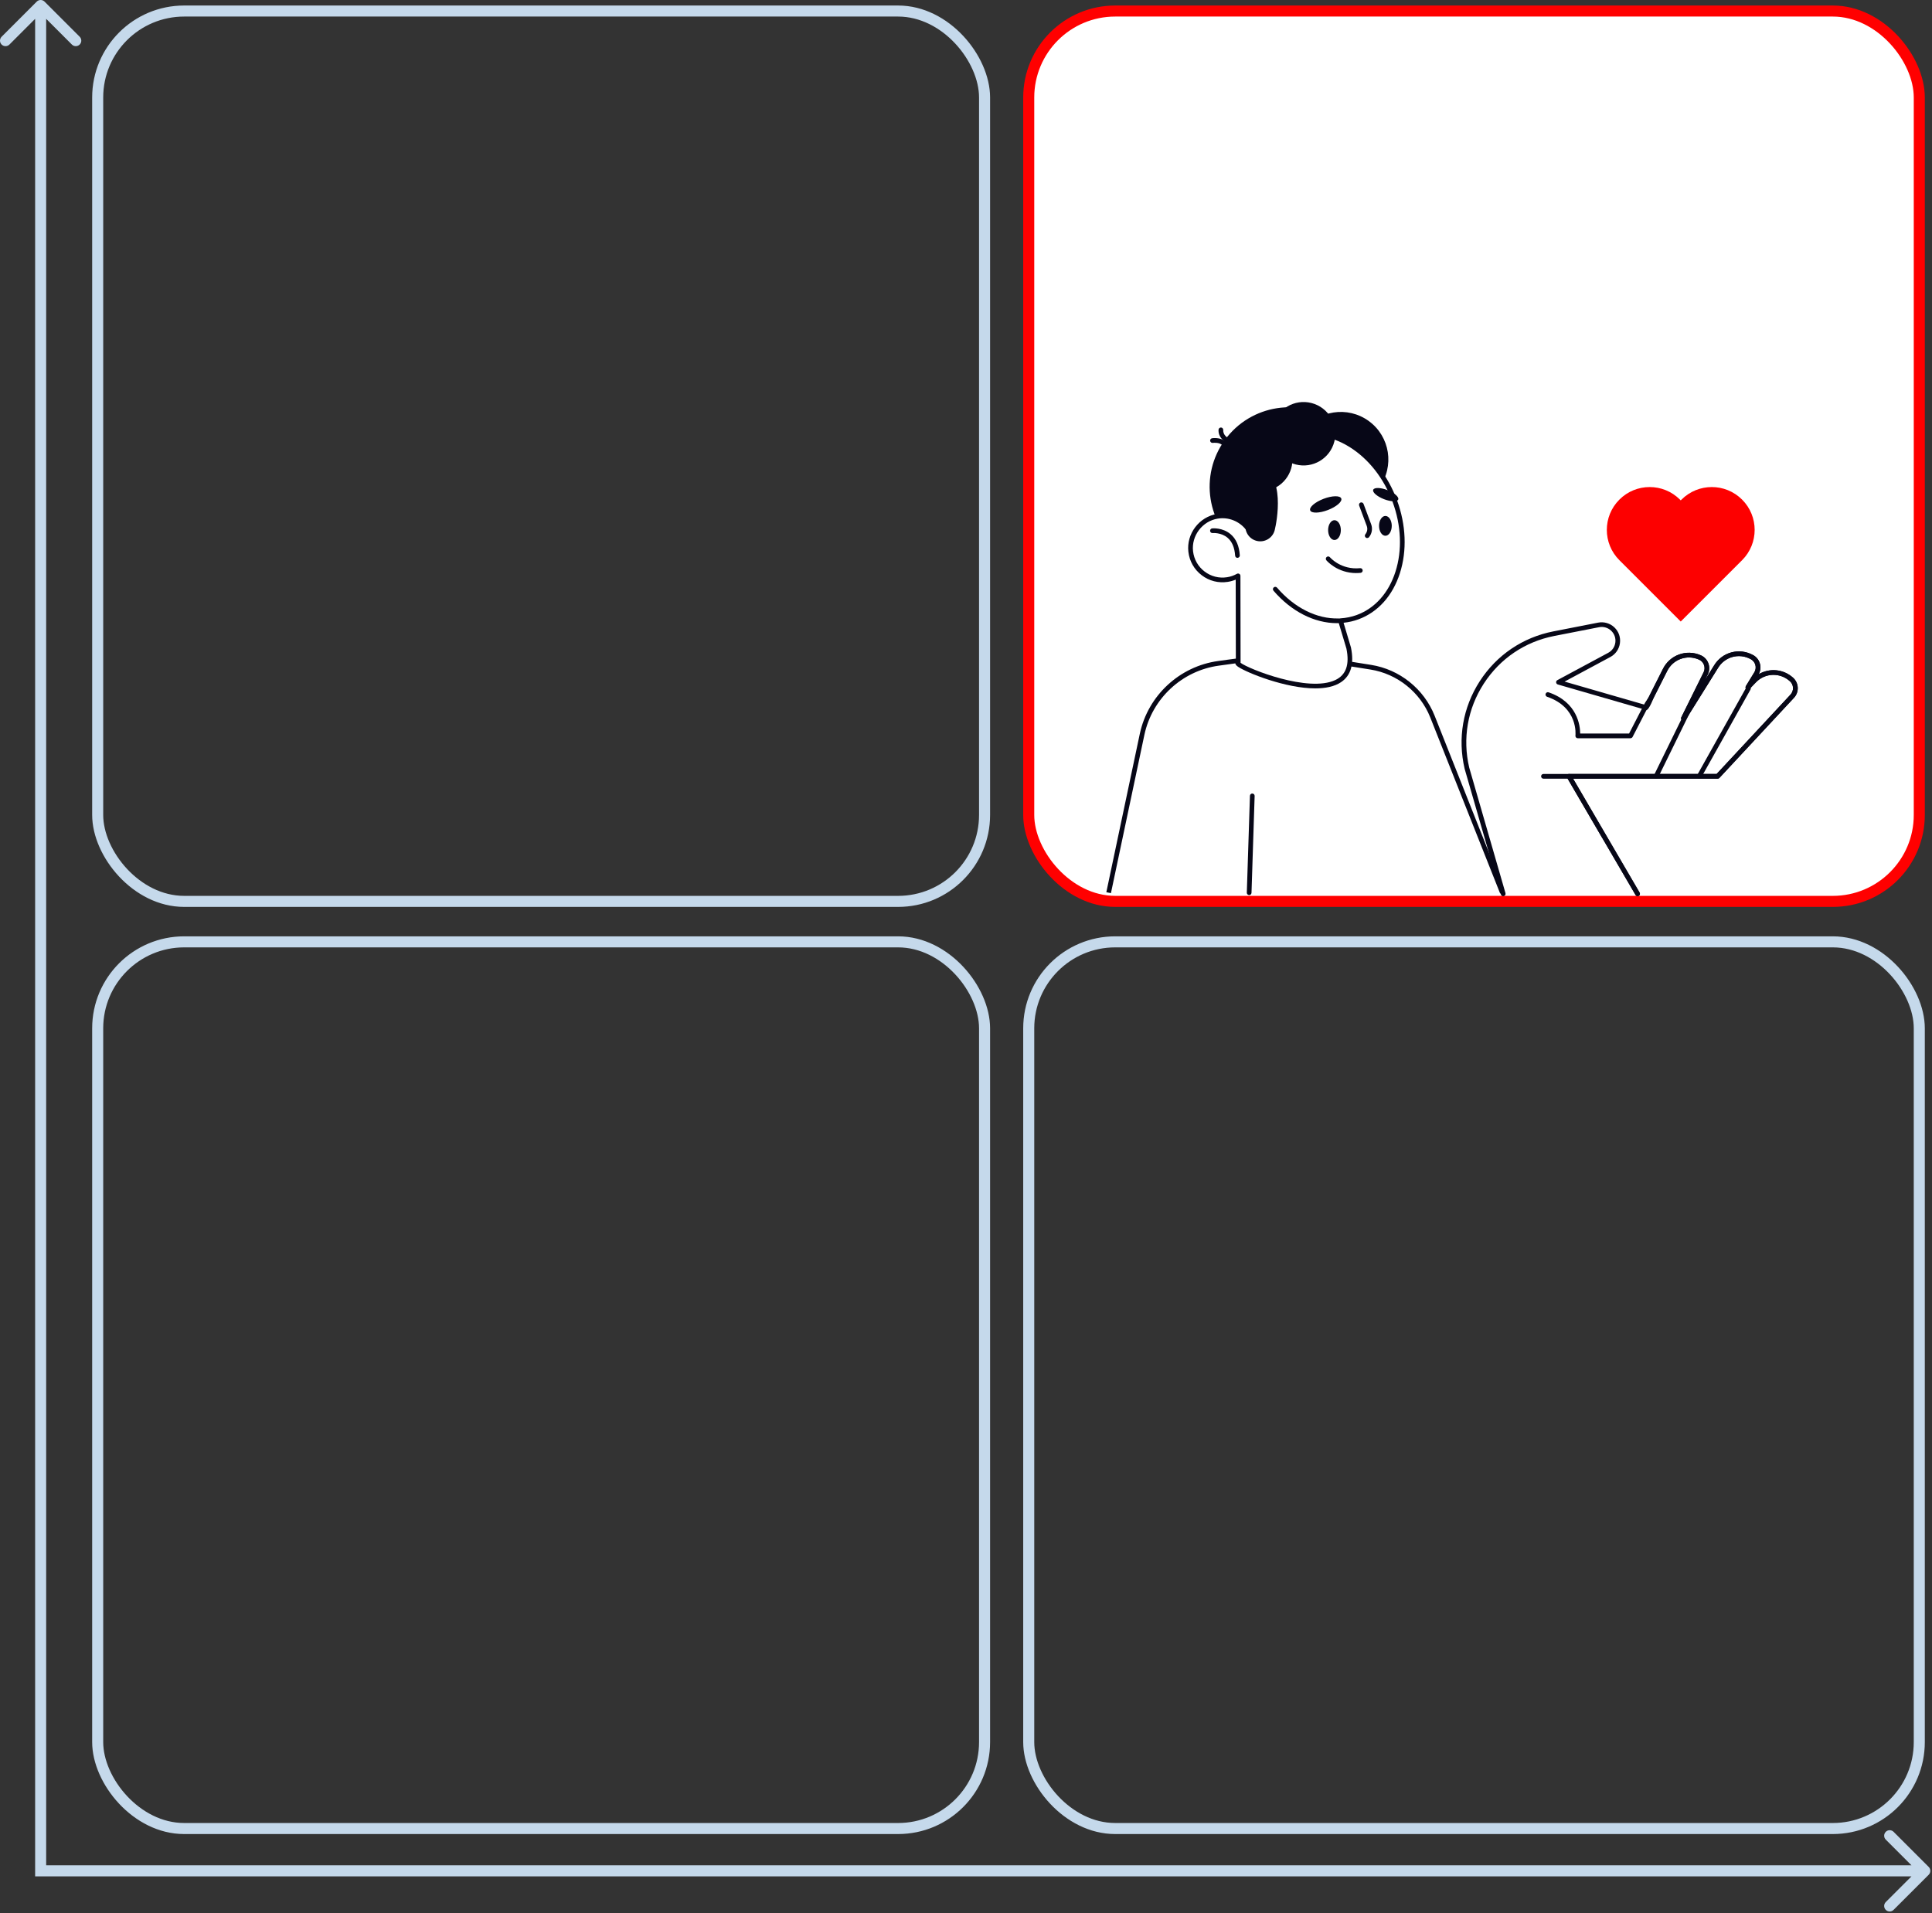 <?xml version="1.0" encoding="UTF-8"?> <svg xmlns="http://www.w3.org/2000/svg" width="525" height="520" viewBox="0 0 525 520" fill="none"><rect x="0" y="0" width="525" height="520" fill="#333333" stroke="none"/><rect x="26.546" y="3" width="241" height="242" rx="23.5" stroke="#C5D9EB" stroke-width="3"></rect><rect x="26.546" y="256" width="241" height="241" rx="23.5" stroke="#C5D9EB" stroke-width="3"></rect><rect x="279.546" y="3" width="242" height="242" rx="23.5" fill="white" stroke="#FF0000" stroke-width="3"></rect><rect x="279.546" y="256" width="242" height="241" rx="23.5" stroke="#C5D9EB" stroke-width="3"></rect><path d="M301.262 242.647L310.369 199.546C312.549 189.413 320.838 181.725 331.106 180.307L349.737 177.742L372.486 181.36C380.046 182.562 386.419 187.658 389.247 194.773L408.243 242.647H301.262Z" fill="white"></path><path d="M407.655 242.876L388.659 195.002C385.925 188.13 379.695 183.142 372.391 181.981L349.73 178.376L331.193 180.928C321.223 182.298 313.109 189.832 310.989 199.667L301.883 242.768L300.634 242.505L309.74 199.404C311.968 189.042 320.52 181.11 331.017 179.665L349.649 177.1C349.709 177.094 349.777 177.094 349.838 177.1L372.586 180.718C380.329 181.947 386.938 187.239 389.84 194.523L408.836 242.397L407.648 242.87L407.655 242.876Z" fill="#070717"></path><path d="M339.442 243.282C339.442 243.282 339.429 243.282 339.422 243.282C339.071 243.268 338.794 242.978 338.808 242.62L339.658 216.3C339.672 215.949 339.969 215.666 340.32 215.686C340.671 215.7 340.947 215.99 340.934 216.348L340.083 242.667C340.07 243.012 339.786 243.289 339.449 243.289L339.442 243.282Z" fill="#070717"></path><path d="M367.735 145.037C374.774 135.41 372.675 121.899 363.047 114.86C353.419 107.821 339.908 109.92 332.87 119.548C325.831 129.176 327.93 142.686 337.558 149.725C347.185 156.764 360.696 154.665 367.735 145.037Z" fill="#070717"></path><path d="M374.781 132.511C378.992 126.751 377.737 118.667 371.976 114.456C366.216 110.245 358.132 111.5 353.921 117.261C349.709 123.021 350.965 131.105 356.726 135.316C362.486 139.528 370.57 138.272 374.781 132.511Z" fill="#070717"></path><path d="M368.941 167.738C379.499 163.843 384.015 149.721 379.026 136.193C374.037 122.665 361.434 114.855 350.884 118.743C342.068 121.99 337.471 132.372 339.097 143.585C337.207 141.155 334.095 139.791 330.835 140.318C326.305 141.047 323.045 145.34 323.571 149.903C324.138 154.844 328.688 158.274 333.555 157.518C334.595 157.356 335.56 157.005 336.431 156.525L336.471 180.098C333.69 180.658 370.642 196.413 366.504 176.169L364.27 168.71C365.849 168.615 367.415 168.305 368.941 167.744V167.738Z" fill="white"></path><path d="M357.425 187.105C349.345 187.105 338.969 182.906 336.519 181.286C336.188 181.07 335.574 180.658 335.695 180.071C335.709 180.017 335.743 179.895 335.83 179.774L335.79 157.545C335.095 157.835 334.379 158.037 333.643 158.152C331.105 158.544 328.587 157.909 326.549 156.35C324.51 154.797 323.221 152.536 322.93 149.977C322.363 145.09 325.86 140.473 330.727 139.69C333.448 139.251 336.181 140.041 338.24 141.782C337.309 130.806 342.25 121.241 350.654 118.143C355.947 116.192 361.887 116.988 367.375 120.39C372.809 123.759 377.163 129.294 379.62 135.97C382.084 142.647 382.361 149.68 380.417 155.769C378.453 161.919 374.45 166.381 369.157 168.332C367.861 168.811 366.504 169.122 365.1 169.27L367.105 175.98C368.016 180.442 367.119 183.588 364.432 185.404C362.623 186.625 360.152 187.105 357.418 187.105H357.425ZM337.106 180.152C339.408 181.887 355.569 188.273 362.846 184.843C365.775 183.46 366.768 180.665 365.877 176.291L363.656 168.885C363.602 168.696 363.635 168.494 363.743 168.339C363.858 168.177 364.034 168.082 364.229 168.069C365.789 167.981 367.294 167.664 368.718 167.144C373.633 165.328 377.359 161.156 379.202 155.391C381.065 149.566 380.788 142.829 378.426 136.423C376.063 130.01 371.898 124.711 366.707 121.484C361.563 118.291 356.021 117.535 351.1 119.351C342.783 122.416 338.105 132.345 339.725 143.504C339.766 143.787 339.611 144.071 339.341 144.186C339.077 144.3 338.767 144.219 338.585 143.99C336.769 141.654 333.839 140.493 330.93 140.959C326.731 141.634 323.713 145.617 324.199 149.836C324.456 152.043 325.563 153.994 327.325 155.337C329.087 156.681 331.26 157.234 333.454 156.89C334.379 156.748 335.277 156.438 336.121 155.965C336.316 155.857 336.559 155.857 336.755 155.972C336.951 156.087 337.073 156.296 337.073 156.519L337.113 180.091C337.113 180.091 337.113 180.132 337.113 180.152H337.106Z" fill="#070717"></path><path d="M336.269 151.631C335.932 151.631 335.655 151.368 335.635 151.03C335.493 148.85 334.804 147.216 333.582 146.17C331.841 144.685 329.552 144.888 329.525 144.888C329.174 144.921 328.864 144.665 328.83 144.314C328.796 143.963 329.053 143.652 329.397 143.618C329.512 143.605 332.232 143.355 334.392 145.185C335.898 146.46 336.742 148.398 336.904 150.943C336.924 151.294 336.661 151.597 336.31 151.618C336.296 151.618 336.283 151.618 336.269 151.618V151.631Z" fill="#070717"></path><path d="M363.305 169.378C357.148 169.378 350.891 166.185 346.057 160.555C345.828 160.285 345.862 159.887 346.125 159.657C346.395 159.428 346.793 159.462 347.023 159.725C351.728 165.206 357.823 168.264 363.743 168.095C364.094 168.089 364.391 168.365 364.398 168.716C364.405 169.067 364.128 169.364 363.777 169.371C363.615 169.371 363.453 169.371 363.298 169.371L363.305 169.378Z" fill="#070717"></path><path d="M373.154 133.128C372.891 133.803 374.2 134.944 376.077 135.673C377.953 136.402 379.688 136.443 379.951 135.761C380.215 135.086 378.905 133.945 377.029 133.216C375.152 132.487 373.417 132.447 373.154 133.128Z" fill="#070717"></path><path d="M356.028 138.718C356.352 139.562 358.498 139.521 360.834 138.63C363.163 137.739 364.797 136.335 364.473 135.491C364.149 134.648 362.002 134.688 359.666 135.579C357.337 136.47 355.704 137.874 356.028 138.718Z" fill="#070717"></path><path d="M371.52 146.245C371.378 146.245 371.236 146.197 371.121 146.103C370.845 145.88 370.804 145.482 371.027 145.205C371.547 144.564 371.688 143.713 371.398 142.944L369.332 137.415C369.211 137.084 369.38 136.72 369.704 136.591C370.034 136.47 370.399 136.639 370.527 136.963L372.593 142.491C373.038 143.673 372.816 145.023 372.019 146.002C371.891 146.157 371.709 146.238 371.52 146.238V146.245Z" fill="#070717"></path><path d="M368.55 155.763C363.42 155.763 360.557 152.448 360.429 152.293C360.2 152.023 360.233 151.618 360.503 151.395C360.774 151.166 361.172 151.199 361.401 151.469C361.523 151.611 364.425 154.932 369.596 154.433C369.947 154.385 370.258 154.656 370.292 155.007C370.325 155.358 370.069 155.668 369.718 155.702C369.32 155.742 368.928 155.756 368.55 155.756V155.763Z" fill="#070717"></path><path d="M362.589 120.033C361.408 124.643 356.709 127.424 352.099 126.243C347.488 125.062 344.707 120.363 345.888 115.753C347.07 111.142 351.768 108.361 356.379 109.542C360.989 110.724 363.77 115.422 362.589 120.033Z" fill="#070717"></path><path d="M344.395 133.345C349.05 132.346 352.014 127.763 351.015 123.108C350.017 118.453 345.433 115.489 340.779 116.488C336.124 117.486 333.16 122.07 334.159 126.725C335.157 131.379 339.741 134.343 344.395 133.345Z" fill="#070717"></path><path d="M346.388 144.091C345.835 146.258 343.627 147.561 341.461 147.007C339.294 146.454 337.991 144.246 338.544 142.079C339.098 139.913 335.979 125.386 342.142 126.965C349.44 128.835 346.942 141.924 346.388 144.091Z" fill="#070717"></path><path d="M332.28 120.931C332.145 120.931 332.01 120.89 331.888 120.796C331.233 120.289 329.957 120.323 329.559 120.377C329.215 120.424 328.891 120.175 328.844 119.824C328.796 119.473 329.046 119.155 329.397 119.108C329.606 119.081 331.483 118.865 332.664 119.776C332.941 119.992 332.995 120.391 332.779 120.674C332.651 120.836 332.462 120.924 332.273 120.924L332.28 120.931Z" fill="#070717"></path><path d="M333.056 120.006C332.941 120.006 332.82 119.972 332.719 119.911C332.651 119.871 331.004 118.811 331.126 116.799C331.146 116.448 331.456 116.192 331.801 116.198C332.152 116.219 332.422 116.522 332.401 116.873C332.327 118.142 333.387 118.824 333.4 118.831C333.697 119.02 333.792 119.412 333.603 119.709C333.481 119.904 333.272 120.006 333.063 120.006H333.056Z" fill="#070717"></path><path d="M364.358 144.085C364.358 145.57 363.581 146.778 362.629 146.778C361.678 146.778 360.901 145.576 360.901 144.085C360.901 142.593 361.678 141.391 362.629 141.391C363.581 141.391 364.358 142.593 364.358 144.085Z" fill="#070717"></path><path d="M378.196 142.93C378.196 144.415 377.42 145.623 376.468 145.623C375.516 145.623 374.74 144.422 374.74 142.93C374.74 141.438 375.516 140.237 376.468 140.237C377.42 140.237 378.196 141.438 378.196 142.93Z" fill="#070717"></path><path d="M473.187 152.469L473.397 152.259C477.946 147.71 477.946 140.338 473.397 135.795C468.847 131.245 461.475 131.245 456.932 135.795L456.723 136.004L456.514 135.795C451.964 131.245 444.593 131.245 440.05 135.795C435.5 140.345 435.5 147.716 440.05 152.259L440.259 152.469L456.723 168.933L473.187 152.469Z" fill="#FD0000"></path><path d="M408.476 243.59C408.2 243.59 407.943 243.407 407.862 243.131L398 208.967C396.062 200.704 397.521 192.259 402.111 185.151C406.701 178.043 413.796 173.244 422.092 171.617L434.27 169.234C435.87 168.923 437.53 169.409 438.705 170.537C439.873 171.657 440.419 173.223 440.197 174.83C439.974 176.436 439.029 177.8 437.604 178.57L425.157 185.259L446.954 191.557L451.807 181.938C453.664 178.05 458.213 176.362 462.169 178.111C463.114 178.529 463.837 179.292 464.201 180.257C464.566 181.223 464.532 182.269 464.1 183.214L463.303 184.827L465.727 180.939C467.927 177.233 472.612 175.964 476.392 178.063C477.297 178.563 477.945 179.386 478.222 180.385C478.492 181.358 478.377 182.377 477.884 183.261C480.807 181.52 484.594 181.817 487.247 184.22C488.01 184.915 488.455 185.867 488.503 186.893C488.543 187.926 488.185 188.911 487.477 189.667L467.212 211.444C467.09 211.572 466.922 211.647 466.746 211.647H427.459L445.536 242.624C445.712 242.928 445.61 243.32 445.307 243.495C445.003 243.671 444.611 243.569 444.436 243.266L425.798 211.329C425.683 211.134 425.683 210.891 425.798 210.688C425.913 210.492 426.122 210.371 426.352 210.371H466.469L486.545 188.797C487.011 188.29 487.254 187.635 487.227 186.947C487.2 186.258 486.903 185.624 486.39 185.165C483.703 182.728 479.633 182.87 477.121 185.489L475.42 187.264C475.198 187.5 474.826 187.527 474.57 187.325C474.313 187.122 474.246 186.765 474.414 186.488L476.757 182.66C477.088 182.08 477.175 181.385 476.993 180.723C476.811 180.061 476.372 179.508 475.771 179.177C472.599 177.415 468.67 178.482 466.82 181.601L458.085 195.608C457.937 195.851 457.64 195.959 457.37 195.884L457.268 195.857C457.086 195.803 456.938 195.675 456.863 195.5C456.789 195.324 456.789 195.128 456.877 194.96L462.966 182.66C463.243 182.053 463.27 181.351 463.027 180.71C462.784 180.068 462.304 179.555 461.67 179.278C458.355 177.814 454.535 179.224 452.975 182.498L447.879 192.597C447.737 192.874 447.426 193.009 447.129 192.921L423.321 186.042C423.071 185.968 422.889 185.752 422.862 185.496C422.835 185.239 422.963 184.989 423.192 184.868L437.017 177.436C438.084 176.862 438.786 175.849 438.948 174.648C439.11 173.453 438.705 172.285 437.834 171.448C436.956 170.604 435.721 170.24 434.526 170.476L422.349 172.859C414.39 174.418 407.592 179.022 403.191 185.833C398.79 192.644 397.392 200.738 399.242 208.629L409.098 242.759C409.192 243.097 409.003 243.455 408.659 243.549C408.598 243.563 408.537 243.576 408.483 243.576L408.476 243.59Z" fill="#070717"></path><path d="M426.352 211.647H419.419C419.068 211.647 418.778 211.363 418.778 211.006C418.778 210.648 419.061 210.364 419.419 210.364H426.352C426.703 210.364 426.993 210.648 426.993 211.006C426.993 211.363 426.71 211.647 426.352 211.647Z" fill="#070717"></path><path d="M435.444 227.848C430.679 219.687 425.805 211.33 425.805 211.33C425.69 211.134 425.69 210.891 425.805 210.688C425.92 210.492 426.129 210.371 426.358 210.371H466.476L486.552 188.797C487.018 188.29 487.261 187.636 487.234 186.947C487.207 186.259 486.91 185.624 486.396 185.165C483.71 182.728 479.639 182.87 477.128 185.489L475.427 187.264C475.204 187.501 474.833 187.528 474.577 187.325C474.32 187.123 474.252 186.765 474.421 186.488L476.764 182.661C477.094 182.08 477.182 181.385 477 180.723C476.818 180.062 476.379 179.508 475.778 179.177C472.605 177.415 468.677 178.482 466.827 181.601L458.092 195.608C457.944 195.851 457.646 195.959 457.376 195.885L457.275 195.858C457.093 195.804 456.944 195.675 456.87 195.5C456.796 195.324 456.796 195.129 456.884 194.96L462.973 182.661C463.249 182.053 463.276 181.351 463.033 180.71C462.79 180.068 462.311 179.555 461.676 179.279C458.362 177.814 454.541 179.225 452.982 182.499C451.814 184.807 450.653 187.116 449.485 189.424C449.019 190.356 448.614 191.679 447.946 192.482C447.568 192.935 446.954 193.461 446.589 192.644C446.205 191.774 447.696 190.147 448.061 189.431C448.587 188.378 449.121 187.332 449.647 186.279C450.376 184.834 451.105 183.39 451.834 181.938C453.691 178.05 458.241 176.362 462.196 178.111C463.141 178.529 463.864 179.292 464.228 180.257C464.593 181.223 464.559 182.269 464.127 183.214L463.33 184.827L465.754 180.939C467.954 177.233 472.639 175.964 476.419 178.064C477.324 178.563 477.972 179.387 478.249 180.386C478.519 181.358 478.404 182.377 477.911 183.261C480.834 181.52 484.621 181.817 487.274 184.22C488.037 184.915 488.482 185.867 488.53 186.893C488.57 187.926 488.212 188.911 487.504 189.667L467.239 211.444C467.117 211.573 466.949 211.647 466.773 211.647H427.486L445.563 242.624C445.739 242.928 445.638 243.32 445.334 243.495C445.03 243.671 444.638 243.569 444.463 243.266C444.463 243.266 440.014 235.645 435.465 227.848H435.444Z" fill="#070717"></path><path d="M461.73 211.647C461.622 211.647 461.521 211.62 461.42 211.566C461.109 211.397 461.001 211.005 461.177 210.695L474.563 186.792C474.738 186.481 475.123 186.373 475.434 186.549C475.744 186.717 475.852 187.109 475.677 187.419L462.291 211.323C462.176 211.532 461.953 211.647 461.73 211.647Z" fill="#070717"></path><path d="M450.018 211.647C449.924 211.647 449.829 211.626 449.735 211.579C449.417 211.424 449.289 211.039 449.444 210.722L457.828 193.603C457.984 193.285 458.368 193.157 458.686 193.312C459.003 193.468 459.131 193.852 458.976 194.17L450.592 211.289C450.484 211.518 450.254 211.647 450.018 211.647Z" fill="#070717"></path><path d="M443.085 200.657H428.741C428.558 200.657 428.383 200.576 428.261 200.441C428.14 200.306 428.086 200.124 428.106 199.941C428.14 199.631 428.869 192.28 420.404 189.384C420.073 189.269 419.891 188.905 420.006 188.574C420.12 188.243 420.485 188.061 420.816 188.176C428.666 190.862 429.389 197.235 429.395 199.374H442.687L446.332 192.307C446.494 191.996 446.879 191.875 447.189 192.03C447.5 192.192 447.628 192.577 447.466 192.887L443.639 200.299C443.531 200.509 443.308 200.644 443.072 200.644L443.085 200.657Z" fill="#070717"></path><path d="M524.107 509.561C524.692 508.975 524.692 508.025 524.107 507.439L514.561 497.893C513.975 497.308 513.025 497.308 512.439 497.893C511.854 498.479 511.854 499.429 512.439 500.015L520.925 508.5L512.439 516.985C511.854 517.571 511.854 518.521 512.439 519.107C513.025 519.692 513.975 519.692 514.561 519.107L524.107 509.561ZM11.046 508.5H9.546V510H11.046V508.5ZM12.107 0.439C11.521 -0.146 10.571 -0.146 9.985 0.439L0.439 9.985C-0.146 10.571 -0.146 11.521 0.439 12.107C1.025 12.692 1.975 12.692 2.561 12.107L11.046 3.621L19.531 12.107C20.117 12.692 21.067 12.692 21.652 12.107C22.238 11.521 22.238 10.571 21.652 9.985L12.107 0.439ZM523.046 508.5V507H11.046V508.5V510H523.046V508.5ZM11.046 508.5H12.546V1.5H11.046H9.546V508.5H11.046Z" fill="#C5D9EB"></path></svg> 